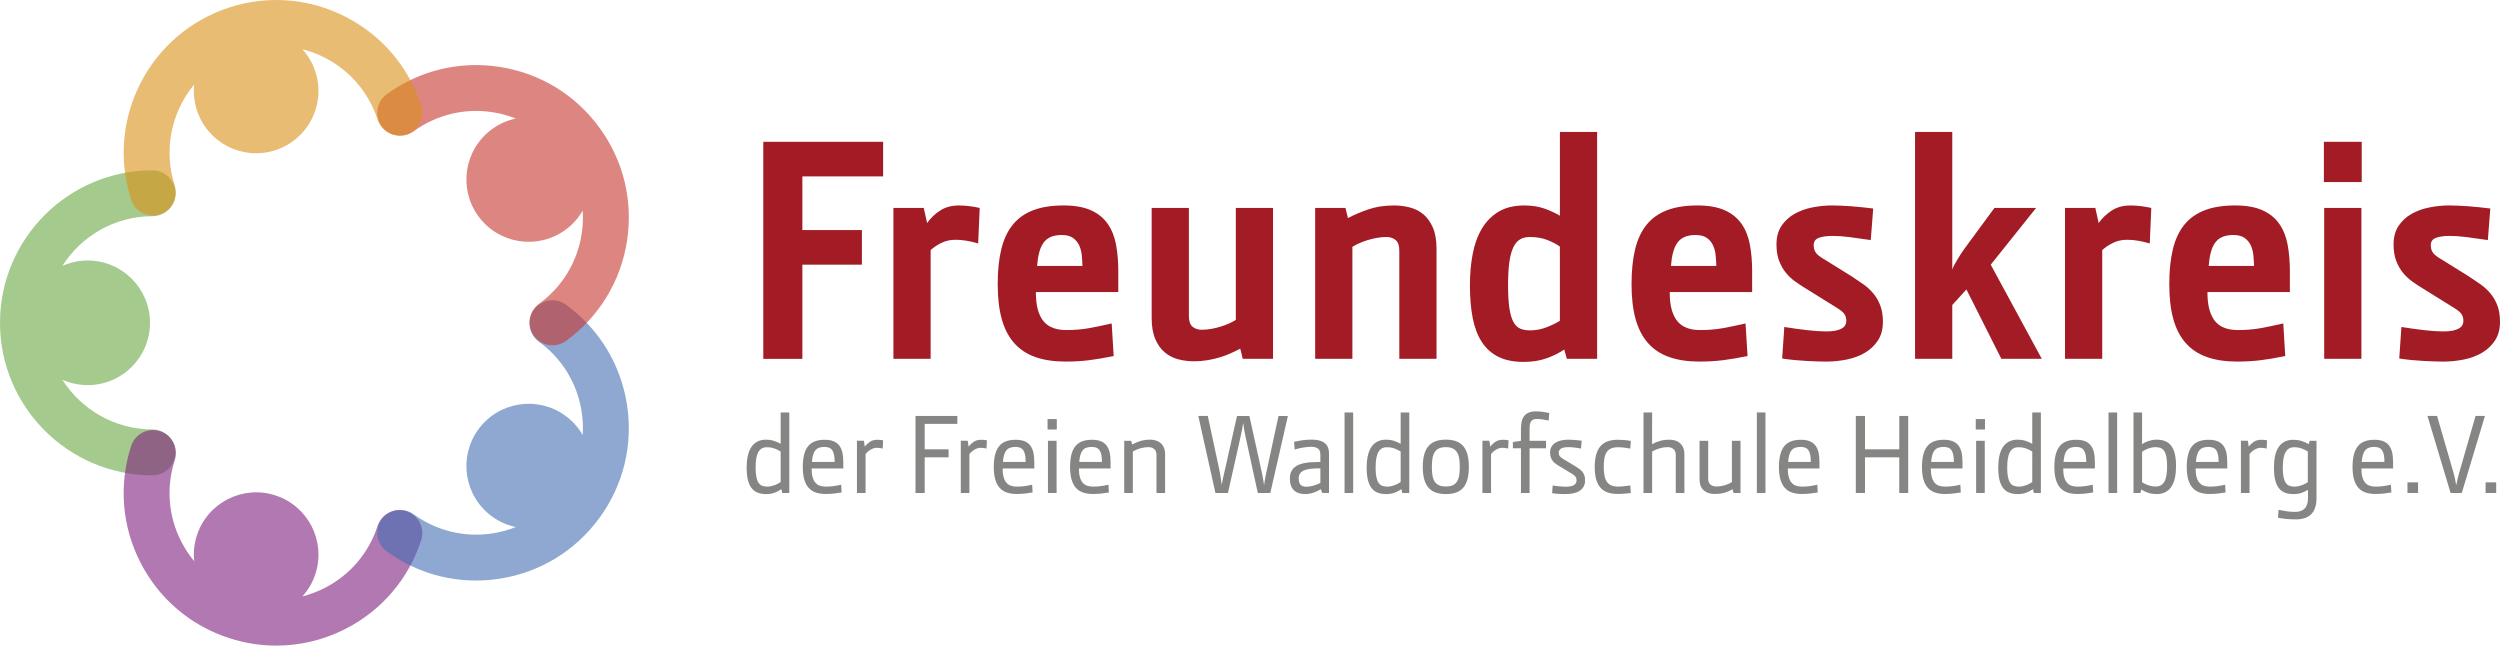 <?xml version="1.0" encoding="utf-8"?>
<!-- Generator: Adobe Illustrator 16.0.4, SVG Export Plug-In . SVG Version: 6.00 Build 0)  -->
<!DOCTYPE svg PUBLIC "-//W3C//DTD SVG 1.1//EN" "http://www.w3.org/Graphics/SVG/1.1/DTD/svg11.dtd">
<svg version="1.1" id="Ebene_1" xmlns="http://www.w3.org/2000/svg" xmlns:xlink="http://www.w3.org/1999/xlink" x="0px" y="0px"
	 width="250.002px" height="64.562px" viewBox="0 0 250.002 64.562" enable-background="new 0 0 250.002 64.562"
	 xml:space="preserve">
<g>
	<g>
		<path fill="#A21B25" d="M80.237,17.641v5.368h5.953v3.461h-5.953v9.414H76.33V14.18h11.983v3.461H80.237z"/>
		<path fill="#A21B25" d="M95.896,20.547c0.379,0,0.751,0.026,1.115,0.077c0.364,0.051,0.685,0.107,0.961,0.169l-0.154,3.553
			c-0.82-0.246-1.574-0.369-2.261-0.369c-0.523,0-0.998,0.105-1.423,0.315c-0.426,0.21-0.782,0.449-1.069,0.715v10.875h-3.722
			V20.793h3.03l0.338,1.507c0.359-0.502,0.797-0.92,1.315-1.253C94.544,20.714,95.167,20.547,95.896,20.547z"/>
		<path fill="#A21B25" d="M111.831,29.207h-8.244c0,0.726,0.072,1.331,0.215,1.815c0.144,0.485,0.346,0.874,0.607,1.165
			c0.262,0.291,0.579,0.5,0.954,0.627c0.375,0.128,0.787,0.192,1.238,0.192c0.441,0,0.838-0.015,1.192-0.046
			c0.354-0.031,0.703-0.075,1.046-0.131c0.344-0.057,0.7-0.126,1.069-0.208c0.369-0.082,0.79-0.174,1.261-0.277l0.2,3.258
			c-0.882,0.186-1.697,0.324-2.445,0.417c-0.749,0.093-1.533,0.139-2.354,0.139c-1.169,0-2.182-0.152-3.038-0.454
			c-0.856-0.303-1.564-0.772-2.123-1.408c-0.559-0.635-0.972-1.438-1.238-2.407s-0.4-2.125-0.4-3.468
			c0-1.333,0.118-2.492,0.354-3.476s0.615-1.802,1.138-2.454c0.523-0.651,1.202-1.138,2.038-1.461
			c0.836-0.323,1.854-0.485,3.053-0.485c1.118,0,2.033,0.162,2.746,0.485c0.713,0.323,1.271,0.776,1.676,1.361
			c0.405,0.584,0.682,1.279,0.831,2.084c0.149,0.805,0.223,1.689,0.223,2.653V29.207z M108.247,26.592
			c-0.011-0.349-0.034-0.705-0.069-1.069c-0.036-0.364-0.123-0.695-0.262-0.992c-0.138-0.297-0.343-0.543-0.615-0.738
			c-0.271-0.195-0.648-0.292-1.13-0.292c-0.431,0-0.795,0.064-1.092,0.192c-0.298,0.128-0.539,0.321-0.723,0.577
			s-0.328,0.577-0.431,0.961c-0.103,0.385-0.174,0.838-0.215,1.361H108.247z"/>
		<path fill="#A21B25" d="M115.168,20.793h3.722v10.831c0,0.492,0.121,0.84,0.362,1.044c0.241,0.205,0.551,0.308,0.93,0.308
			c0.308,0,0.621-0.029,0.938-0.085s0.628-0.13,0.931-0.223c0.302-0.092,0.584-0.197,0.846-0.315
			c0.262-0.118,0.49-0.238,0.685-0.361V20.793h3.722v15.089h-3.03l-0.246-1.015c-0.318,0.164-0.649,0.323-0.992,0.477
			c-0.344,0.154-0.705,0.288-1.084,0.4c-0.379,0.112-0.782,0.205-1.208,0.276s-0.874,0.108-1.346,0.108
			c-0.543,0-1.069-0.067-1.577-0.2c-0.507-0.134-0.957-0.364-1.346-0.692c-0.39-0.328-0.705-0.771-0.946-1.331
			c-0.241-0.559-0.362-1.264-0.362-2.115V20.793z"/>
		<path fill="#A21B25" d="M143.655,35.883h-3.723v-10.83c0-0.492-0.121-0.84-0.361-1.044c-0.242-0.205-0.552-0.308-0.931-0.308
			c-0.308,0-0.621,0.028-0.938,0.084c-0.318,0.056-0.628,0.131-0.931,0.223c-0.303,0.092-0.584,0.197-0.846,0.314
			c-0.261,0.118-0.489,0.238-0.685,0.361v11.199h-3.722V20.793h3.03l0.246,1.015c0.625-0.328,1.312-0.62,2.061-0.876
			s1.605-0.385,2.569-0.385c0.533,0,1.056,0.067,1.569,0.2c0.512,0.133,0.963,0.364,1.354,0.692
			c0.389,0.329,0.704,0.772,0.946,1.331c0.241,0.559,0.361,1.264,0.361,2.115V35.883z"/>
		<path fill="#A21B25" d="M152.428,20.547c0.778,0,1.461,0.107,2.05,0.322c0.589,0.214,1.093,0.449,1.513,0.704v-8.378h3.723v22.688
			h-3.027l-0.263-0.932c-0.522,0.357-1.119,0.653-1.789,0.887c-0.67,0.235-1.426,0.353-2.266,0.353
			c-1.003,0-1.846-0.169-2.526-0.507c-0.681-0.339-1.234-0.833-1.659-1.484c-0.425-0.651-0.73-1.454-0.914-2.408
			c-0.185-0.954-0.276-2.045-0.276-3.276c0-1.107,0.092-2.146,0.276-3.115c0.184-0.969,0.489-1.812,0.914-2.53
			s0.982-1.284,1.674-1.7C150.547,20.755,151.404,20.547,152.428,20.547z M150.807,28.516c0,0.936,0.043,1.697,0.13,2.284
			s0.22,1.047,0.399,1.381c0.179,0.334,0.406,0.561,0.682,0.679c0.276,0.118,0.604,0.178,0.982,0.178
			c0.572,0,1.117-0.101,1.633-0.301s0.969-0.419,1.357-0.656v-7.423c-0.327-0.236-0.744-0.455-1.25-0.656
			c-0.507-0.2-1.097-0.301-1.771-0.301c-0.389,0-0.718,0.085-0.99,0.255c-0.271,0.169-0.493,0.445-0.667,0.826
			c-0.174,0.38-0.302,0.877-0.384,1.489C150.848,26.882,150.807,27.631,150.807,28.516z"/>
		<path fill="#A21B25" d="M175.218,29.207h-8.245c0,0.726,0.072,1.331,0.215,1.815c0.144,0.485,0.346,0.874,0.607,1.165
			c0.262,0.291,0.58,0.5,0.954,0.627c0.375,0.128,0.787,0.192,1.238,0.192c0.441,0,0.838-0.015,1.192-0.046
			c0.354-0.031,0.703-0.075,1.046-0.131c0.344-0.057,0.7-0.126,1.069-0.208c0.369-0.082,0.79-0.174,1.261-0.277l0.2,3.258
			c-0.882,0.186-1.697,0.324-2.446,0.417c-0.749,0.093-1.533,0.139-2.354,0.139c-1.169,0-2.181-0.152-3.038-0.454
			c-0.856-0.303-1.564-0.772-2.123-1.408c-0.559-0.635-0.972-1.438-1.238-2.407c-0.267-0.969-0.4-2.125-0.4-3.468
			c0-1.333,0.118-2.492,0.354-3.476c0.236-0.984,0.615-1.802,1.138-2.454c0.523-0.651,1.202-1.138,2.038-1.461
			c0.836-0.323,1.854-0.485,3.053-0.485c1.118,0,2.033,0.162,2.746,0.485c0.712,0.323,1.271,0.776,1.677,1.361
			c0.405,0.584,0.682,1.279,0.831,2.084c0.148,0.805,0.223,1.689,0.223,2.653V29.207z M171.634,26.592
			c-0.01-0.349-0.034-0.705-0.069-1.069s-0.123-0.695-0.262-0.992c-0.138-0.297-0.343-0.543-0.615-0.738
			c-0.271-0.195-0.648-0.292-1.13-0.292c-0.431,0-0.794,0.064-1.092,0.192c-0.297,0.128-0.538,0.321-0.723,0.577
			s-0.328,0.577-0.431,0.961c-0.103,0.385-0.174,0.838-0.215,1.361H171.634z"/>
		<path fill="#A21B25" d="M188.292,32.191c0,0.738-0.169,1.361-0.508,1.869c-0.338,0.508-0.776,0.917-1.315,1.23
			c-0.538,0.312-1.146,0.536-1.823,0.669s-1.354,0.2-2.03,0.2c-0.225,0-0.507-0.005-0.846-0.016s-0.702-0.026-1.092-0.046
			c-0.39-0.021-0.798-0.051-1.223-0.092c-0.425-0.042-0.838-0.092-1.238-0.154l0.215-3.153c0.821,0.133,1.597,0.241,2.331,0.323
			c0.733,0.082,1.351,0.123,1.853,0.123c0.39,0,0.713-0.028,0.969-0.084c0.256-0.057,0.461-0.131,0.615-0.223
			s0.264-0.203,0.331-0.331c0.067-0.128,0.1-0.264,0.1-0.408c0-0.256-0.056-0.477-0.169-0.662c-0.112-0.185-0.358-0.395-0.738-0.631
			l-3.337-2.076c-0.287-0.174-0.59-0.377-0.908-0.608c-0.317-0.23-0.613-0.51-0.884-0.838s-0.498-0.723-0.677-1.185
			c-0.18-0.461-0.269-1.01-0.269-1.646c0-0.749,0.17-1.374,0.509-1.877c0.34-0.502,0.777-0.902,1.313-1.2
			c0.536-0.297,1.132-0.51,1.79-0.638c0.658-0.128,1.304-0.192,1.94-0.192c0.287,0,0.6,0.008,0.938,0.023
			c0.338,0.015,0.687,0.036,1.046,0.062c0.359,0.025,0.72,0.059,1.084,0.1c0.364,0.042,0.715,0.083,1.054,0.123l-0.246,3.153
			c-0.82-0.123-1.538-0.223-2.153-0.3c-0.615-0.077-1.179-0.115-1.692-0.115c-0.554,0-1.002,0.064-1.346,0.192
			c-0.344,0.128-0.515,0.372-0.515,0.731c0,0.246,0.048,0.461,0.146,0.646s0.299,0.379,0.606,0.584l3.023,1.876
			c0.409,0.267,0.803,0.533,1.182,0.8c0.379,0.267,0.714,0.574,1.005,0.923s0.524,0.751,0.698,1.207
			C188.205,31.009,188.292,31.556,188.292,32.191z"/>
		<path fill="#A21B25" d="M200.136,35.883l-3.492-6.937l-1.415,1.553v5.384h-3.722V13.195h3.722v13.766
			c0.041-0.133,0.108-0.287,0.2-0.461s0.197-0.359,0.315-0.554c0.118-0.195,0.238-0.387,0.361-0.577s0.241-0.361,0.354-0.515
			l2.985-4.061h4.168l-4.537,5.676l5.106,9.414H200.136z"/>
		<path fill="#A21B25" d="M213.056,20.547c0.379,0,0.751,0.026,1.115,0.077s0.685,0.107,0.961,0.169l-0.154,3.553
			c-0.821-0.246-1.574-0.369-2.261-0.369c-0.523,0-0.998,0.105-1.423,0.315c-0.426,0.21-0.782,0.449-1.069,0.715v10.875h-3.722
			V20.793h3.03l0.338,1.507c0.358-0.502,0.797-0.92,1.315-1.253C211.705,20.714,212.328,20.547,213.056,20.547z"/>
		<path fill="#A21B25" d="M228.991,29.207h-8.245c0,0.726,0.072,1.331,0.215,1.815c0.144,0.485,0.346,0.874,0.607,1.165
			c0.262,0.291,0.58,0.5,0.954,0.627c0.375,0.128,0.787,0.192,1.238,0.192c0.441,0,0.839-0.015,1.192-0.046
			c0.354-0.031,0.702-0.075,1.046-0.131c0.343-0.057,0.7-0.126,1.069-0.208c0.369-0.082,0.789-0.174,1.261-0.277l0.2,3.258
			c-0.882,0.186-1.697,0.324-2.445,0.417c-0.749,0.093-1.534,0.139-2.354,0.139c-1.169,0-2.181-0.152-3.038-0.454
			c-0.856-0.303-1.564-0.772-2.123-1.408c-0.559-0.635-0.972-1.438-1.238-2.407c-0.267-0.969-0.4-2.125-0.4-3.468
			c0-1.333,0.118-2.492,0.354-3.476c0.236-0.984,0.615-1.802,1.138-2.454c0.523-0.651,1.203-1.138,2.038-1.461
			c0.836-0.323,1.854-0.485,3.053-0.485c1.118,0,2.033,0.162,2.746,0.485c0.712,0.323,1.271,0.776,1.676,1.361
			c0.405,0.584,0.682,1.279,0.831,2.084c0.148,0.805,0.223,1.689,0.223,2.653V29.207z M225.408,26.592
			c-0.011-0.349-0.034-0.705-0.069-1.069c-0.036-0.364-0.123-0.695-0.262-0.992c-0.138-0.297-0.344-0.543-0.615-0.738
			c-0.272-0.195-0.649-0.292-1.131-0.292c-0.431,0-0.794,0.064-1.092,0.192c-0.297,0.128-0.538,0.321-0.723,0.577
			s-0.328,0.577-0.431,0.961c-0.103,0.385-0.174,0.838-0.215,1.361H225.408z"/>
		<path fill="#A21B25" d="M232.39,18.209v-4.03h3.784v4.03H232.39z M232.421,35.883V20.793h3.722v15.089H232.421z"/>
		<path fill="#A21B25" d="M250.002,32.191c0,0.738-0.169,1.361-0.508,1.869c-0.338,0.508-0.776,0.917-1.315,1.23
			c-0.538,0.312-1.146,0.536-1.823,0.669s-1.354,0.2-2.03,0.2c-0.226,0-0.507-0.005-0.846-0.016s-0.703-0.026-1.092-0.046
			c-0.39-0.021-0.797-0.051-1.223-0.092c-0.426-0.042-0.839-0.092-1.238-0.154l0.215-3.153c0.821,0.133,1.597,0.241,2.331,0.323
			c0.733,0.082,1.351,0.123,1.853,0.123c0.39,0,0.712-0.028,0.969-0.084c0.256-0.057,0.461-0.131,0.615-0.223
			s0.264-0.203,0.331-0.331c0.066-0.128,0.1-0.264,0.1-0.408c0-0.256-0.057-0.477-0.169-0.662s-0.359-0.395-0.738-0.631
			l-3.337-2.076c-0.288-0.174-0.59-0.377-0.908-0.608c-0.318-0.23-0.613-0.51-0.885-0.838c-0.271-0.328-0.497-0.723-0.677-1.185
			c-0.179-0.461-0.269-1.01-0.269-1.646c0-0.749,0.17-1.374,0.51-1.877c0.34-0.502,0.777-0.902,1.313-1.2
			c0.535-0.297,1.132-0.51,1.79-0.638c0.658-0.128,1.305-0.192,1.941-0.192c0.287,0,0.6,0.008,0.938,0.023
			c0.338,0.015,0.687,0.036,1.046,0.062c0.359,0.025,0.72,0.059,1.084,0.1c0.364,0.042,0.715,0.083,1.054,0.123l-0.246,3.153
			c-0.821-0.123-1.538-0.223-2.153-0.3c-0.615-0.077-1.18-0.115-1.692-0.115c-0.554,0-1.002,0.064-1.346,0.192
			c-0.344,0.128-0.515,0.372-0.515,0.731c0,0.246,0.048,0.461,0.146,0.646s0.299,0.379,0.606,0.584l3.023,1.876
			c0.409,0.267,0.803,0.533,1.182,0.8c0.378,0.267,0.713,0.574,1.005,0.923c0.292,0.349,0.524,0.751,0.699,1.207
			C249.915,31.009,250.002,31.556,250.002,32.191z"/>
		<path fill="#858584" d="M74.666,46.75c0-0.418,0.036-0.799,0.109-1.141c0.073-0.342,0.188-0.635,0.344-0.879
			c0.157-0.244,0.359-0.432,0.606-0.565c0.248-0.132,0.544-0.199,0.89-0.199c0.273,0,0.529,0.038,0.77,0.115
			c0.24,0.076,0.468,0.176,0.683,0.3v-3.133h0.863v8.052h-0.705l-0.082-0.382c-0.186,0.127-0.405,0.241-0.658,0.341
			c-0.253,0.101-0.54,0.15-0.86,0.15c-0.334,0-0.626-0.05-0.874-0.15c-0.247-0.1-0.451-0.257-0.611-0.472
			c-0.16-0.214-0.279-0.489-0.357-0.824C74.705,47.627,74.666,47.223,74.666,46.75z M75.561,46.75c0,0.382,0.025,0.697,0.074,0.944
			c0.049,0.248,0.123,0.443,0.221,0.587c0.098,0.144,0.22,0.243,0.366,0.298s0.313,0.082,0.502,0.082
			c0.134,0,0.265-0.013,0.39-0.041c0.125-0.027,0.246-0.062,0.36-0.106c0.115-0.043,0.222-0.093,0.322-0.147s0.19-0.109,0.27-0.164
			V45.15c-0.204-0.127-0.417-0.23-0.642-0.309c-0.224-0.078-0.472-0.117-0.745-0.117c-0.378,0-0.66,0.16-0.843,0.48
			C75.653,45.525,75.561,46.041,75.561,46.75z"/>
		<path fill="#858584" d="M84.329,46.849h-3.166c0,0.36,0.035,0.658,0.106,0.893c0.071,0.235,0.17,0.42,0.298,0.557
			c0.127,0.136,0.277,0.231,0.45,0.284s0.361,0.079,0.565,0.079c0.291,0,0.557-0.017,0.797-0.052
			c0.24-0.034,0.486-0.081,0.737-0.139l0.044,0.775c-0.248,0.043-0.503,0.08-0.767,0.109c-0.264,0.029-0.538,0.044-0.822,0.044
			c-0.371,0-0.7-0.049-0.985-0.145s-0.525-0.252-0.718-0.467c-0.193-0.214-0.34-0.493-0.439-0.835c-0.1-0.342-0.15-0.757-0.15-1.245
			c0-0.484,0.044-0.899,0.134-1.245c0.089-0.345,0.224-0.628,0.404-0.849c0.18-0.22,0.408-0.381,0.685-0.483
			c0.276-0.102,0.6-0.153,0.972-0.153c0.331,0,0.614,0.045,0.849,0.134c0.234,0.089,0.426,0.224,0.576,0.404
			s0.258,0.408,0.328,0.685c0.069,0.277,0.104,0.601,0.104,0.972V46.849z M83.466,46.193c0-0.276-0.019-0.51-0.058-0.702
			c-0.038-0.19-0.098-0.346-0.18-0.463c-0.082-0.119-0.187-0.204-0.314-0.256c-0.127-0.053-0.282-0.08-0.464-0.08
			c-0.204,0-0.38,0.026-0.529,0.077c-0.149,0.051-0.274,0.135-0.374,0.251c-0.1,0.117-0.179,0.271-0.235,0.462
			c-0.057,0.191-0.096,0.428-0.117,0.712H83.466z"/>
		<path fill="#858584" d="M87.749,43.977c0.102,0,0.199,0.004,0.294,0.014c0.094,0.008,0.183,0.022,0.267,0.041
			c-0.007,0.141-0.014,0.279-0.019,0.415c-0.006,0.136-0.014,0.272-0.025,0.41c-0.094-0.029-0.194-0.049-0.299-0.06
			c-0.105-0.011-0.211-0.016-0.316-0.016s-0.211,0.019-0.318,0.057c-0.107,0.039-0.209,0.087-0.307,0.148
			c-0.098,0.06-0.187,0.126-0.267,0.199c-0.08,0.073-0.146,0.146-0.201,0.219v3.897h-0.863v-5.224h0.693l0.094,0.59
			c0.174-0.224,0.359-0.395,0.555-0.513C87.231,44.036,87.469,43.977,87.749,43.977z"/>
		<path fill="#858584" d="M92.469,42.388v2.544h2.391v0.802h-2.391v3.565h-0.917v-7.703h4.182v0.792H92.469z"/>
		<path fill="#858584" d="M98.132,43.977c0.102,0,0.2,0.004,0.294,0.014c0.094,0.008,0.183,0.022,0.267,0.041
			c-0.007,0.141-0.014,0.279-0.019,0.415c-0.005,0.136-0.014,0.272-0.024,0.41c-0.094-0.029-0.194-0.049-0.299-0.06
			c-0.105-0.011-0.21-0.016-0.315-0.016c-0.105,0-0.211,0.019-0.319,0.057c-0.107,0.039-0.209,0.087-0.307,0.148
			c-0.098,0.06-0.187,0.126-0.267,0.199c-0.08,0.073-0.147,0.146-0.202,0.219v3.897h-0.862v-5.224h0.692l0.094,0.59
			c0.174-0.224,0.359-0.395,0.555-0.513C97.615,44.036,97.853,43.977,98.132,43.977z"/>
		<path fill="#858584" d="M103.431,46.849h-3.167c0,0.36,0.036,0.658,0.106,0.893s0.17,0.42,0.298,0.557
			c0.127,0.136,0.277,0.231,0.45,0.284s0.361,0.079,0.565,0.079c0.291,0,0.557-0.017,0.797-0.052
			c0.24-0.034,0.486-0.081,0.737-0.139l0.043,0.775c-0.248,0.043-0.503,0.08-0.767,0.109c-0.264,0.029-0.538,0.044-0.821,0.044
			c-0.372,0-0.7-0.049-0.985-0.145c-0.286-0.096-0.525-0.252-0.718-0.467c-0.193-0.214-0.339-0.493-0.439-0.835
			c-0.101-0.342-0.15-0.757-0.15-1.245c0-0.484,0.044-0.899,0.134-1.245c0.089-0.345,0.224-0.628,0.404-0.849
			s0.409-0.381,0.685-0.483c0.277-0.102,0.601-0.153,0.972-0.153c0.332,0,0.614,0.045,0.849,0.134s0.427,0.224,0.576,0.404
			c0.149,0.18,0.258,0.408,0.327,0.685c0.069,0.277,0.104,0.601,0.104,0.972V46.849z M102.568,46.193
			c0-0.276-0.019-0.51-0.057-0.702c-0.038-0.19-0.098-0.346-0.18-0.463c-0.082-0.119-0.187-0.204-0.314-0.256
			c-0.127-0.053-0.282-0.08-0.464-0.08c-0.204,0-0.38,0.026-0.53,0.077c-0.149,0.051-0.274,0.135-0.374,0.251
			c-0.101,0.117-0.179,0.271-0.235,0.462c-0.057,0.191-0.096,0.428-0.118,0.712H102.568z"/>
		<path fill="#858584" d="M104.758,42.95v-1.043h0.922v1.043H104.758z M104.796,49.299v-5.219h0.863v5.219H104.796z"/>
		<path fill="#858584" d="M111.058,46.849h-3.166c0,0.36,0.035,0.658,0.106,0.893c0.071,0.235,0.17,0.42,0.297,0.557
			c0.127,0.136,0.277,0.231,0.451,0.284c0.173,0.053,0.361,0.079,0.565,0.079c0.291,0,0.557-0.017,0.797-0.052
			c0.24-0.034,0.486-0.081,0.737-0.139l0.044,0.775c-0.248,0.043-0.503,0.08-0.767,0.109c-0.264,0.029-0.538,0.044-0.822,0.044
			c-0.371,0-0.7-0.049-0.985-0.145s-0.525-0.252-0.718-0.467c-0.193-0.214-0.339-0.493-0.439-0.835s-0.15-0.757-0.15-1.245
			c0-0.484,0.044-0.899,0.133-1.245c0.089-0.345,0.224-0.628,0.404-0.849s0.408-0.381,0.685-0.483
			c0.276-0.102,0.601-0.153,0.972-0.153c0.331,0,0.614,0.045,0.849,0.134c0.234,0.089,0.426,0.224,0.576,0.404
			s0.258,0.408,0.328,0.685c0.069,0.277,0.104,0.601,0.104,0.972V46.849z M110.195,46.193c0-0.276-0.019-0.51-0.057-0.702
			c-0.039-0.19-0.099-0.346-0.181-0.463c-0.082-0.119-0.187-0.204-0.313-0.256c-0.127-0.053-0.282-0.08-0.464-0.08
			c-0.204,0-0.38,0.026-0.529,0.077c-0.149,0.051-0.274,0.135-0.374,0.251c-0.1,0.117-0.178,0.271-0.235,0.462
			c-0.057,0.191-0.096,0.428-0.117,0.712H110.195z"/>
		<path fill="#858584" d="M116.512,49.299h-0.863V45.5c0-0.266-0.075-0.463-0.226-0.593c-0.15-0.129-0.346-0.193-0.585-0.193
			c-0.25,0-0.509,0.036-0.776,0.109c-0.267,0.073-0.526,0.182-0.776,0.328v4.149h-0.862v-5.219h0.692l0.104,0.366
			c0.291-0.157,0.578-0.275,0.861-0.358c0.284-0.082,0.589-0.123,0.916-0.123c0.207,0,0.403,0.027,0.588,0.082
			c0.186,0.055,0.346,0.141,0.482,0.259c0.136,0.119,0.244,0.271,0.324,0.456c0.08,0.186,0.12,0.412,0.12,0.677V49.299z"/>
		<path fill="#858584" d="M127.032,49.299h-1.25l-1.206-5.524c-0.059-0.27-0.11-0.535-0.156-0.797
			c-0.045-0.262-0.079-0.491-0.101-0.688c-0.029,0.197-0.068,0.43-0.117,0.699c-0.049,0.269-0.105,0.535-0.167,0.797l-1.239,5.514
			h-1.25l-1.714-7.703h0.95l1.119,5.23c0.033,0.142,0.063,0.29,0.09,0.442c0.027,0.153,0.052,0.303,0.073,0.451
			c0.022,0.147,0.042,0.289,0.06,0.426c0.019,0.136,0.033,0.257,0.044,0.363c0.018-0.109,0.041-0.232,0.068-0.368
			c0.027-0.137,0.057-0.279,0.09-0.426s0.066-0.296,0.101-0.447c0.035-0.151,0.068-0.298,0.101-0.44l1.174-5.23h1.239l1.152,5.23
			c0.033,0.142,0.064,0.29,0.096,0.442c0.031,0.153,0.06,0.304,0.087,0.454c0.027,0.149,0.053,0.292,0.077,0.428
			c0.023,0.137,0.042,0.26,0.057,0.369c0.011-0.112,0.028-0.239,0.052-0.379c0.023-0.141,0.05-0.285,0.079-0.434
			c0.029-0.149,0.059-0.298,0.09-0.445c0.031-0.148,0.061-0.285,0.09-0.412l1.13-5.252h0.939L127.032,49.299z"/>
		<path fill="#858584" d="M132.217,49.299l-0.125-0.382c-0.098,0.059-0.206,0.116-0.322,0.174c-0.117,0.058-0.241,0.111-0.372,0.159
			c-0.131,0.047-0.27,0.085-0.417,0.114c-0.148,0.03-0.301,0.044-0.461,0.044c-0.237,0-0.45-0.031-0.639-0.093
			c-0.189-0.062-0.35-0.156-0.483-0.284c-0.133-0.127-0.234-0.289-0.306-0.483c-0.071-0.195-0.106-0.425-0.106-0.691
			c0-0.258,0.04-0.478,0.12-0.658c0.081-0.18,0.189-0.331,0.327-0.453c0.139-0.122,0.301-0.218,0.486-0.29
			c0.186-0.07,0.385-0.125,0.598-0.164c0.213-0.038,0.435-0.062,0.663-0.071c0.229-0.009,0.455-0.015,0.677-0.019h0.18v-0.737
			c0-0.288-0.08-0.491-0.24-0.609s-0.393-0.177-0.699-0.177c-0.12,0-0.253,0.008-0.398,0.024s-0.292,0.037-0.439,0.062
			c-0.147,0.026-0.29,0.055-0.429,0.087c-0.138,0.033-0.26,0.067-0.366,0.104l-0.055-0.781c0.229-0.051,0.494-0.099,0.794-0.145
			c0.3-0.045,0.625-0.068,0.974-0.068c0.266,0,0.504,0.025,0.716,0.076c0.21,0.051,0.391,0.131,0.54,0.241
			c0.149,0.109,0.264,0.25,0.344,0.423c0.08,0.173,0.121,0.381,0.121,0.625v3.969H132.217z M132.038,46.837h-0.153
			c-0.36,0-0.668,0.018-0.923,0.054c-0.255,0.037-0.463,0.096-0.625,0.178c-0.162,0.082-0.28,0.188-0.354,0.319
			c-0.075,0.131-0.112,0.291-0.112,0.48c0,0.248,0.058,0.443,0.172,0.587c0.114,0.144,0.303,0.216,0.565,0.216
			c0.269,0,0.526-0.038,0.77-0.112c0.244-0.075,0.464-0.163,0.661-0.265V46.837z"/>
		<path fill="#858584" d="M134.456,49.299v-8.052h0.863v8.052H134.456z"/>
		<path fill="#858584" d="M136.667,46.75c0-0.418,0.036-0.799,0.109-1.141c0.073-0.342,0.187-0.635,0.344-0.879
			c0.156-0.244,0.358-0.432,0.605-0.565c0.248-0.132,0.544-0.199,0.89-0.199c0.273,0,0.529,0.038,0.77,0.115
			c0.24,0.076,0.467,0.176,0.682,0.3v-3.133h0.862v8.052h-0.704l-0.082-0.382c-0.185,0.127-0.405,0.241-0.658,0.341
			c-0.253,0.101-0.54,0.15-0.86,0.15c-0.335,0-0.626-0.05-0.874-0.15c-0.248-0.1-0.451-0.257-0.611-0.472
			c-0.16-0.214-0.279-0.489-0.358-0.824C136.706,47.627,136.667,47.223,136.667,46.75z M137.562,46.75
			c0,0.382,0.024,0.697,0.074,0.944c0.048,0.248,0.123,0.443,0.221,0.587c0.098,0.144,0.22,0.243,0.366,0.298
			s0.313,0.082,0.502,0.082c0.135,0,0.265-0.013,0.391-0.041c0.125-0.027,0.246-0.062,0.36-0.106
			c0.114-0.043,0.222-0.093,0.322-0.147c0.1-0.055,0.19-0.109,0.27-0.164V45.15c-0.204-0.127-0.417-0.23-0.642-0.309
			c-0.224-0.078-0.472-0.117-0.745-0.117c-0.379,0-0.66,0.16-0.843,0.48C137.654,45.525,137.562,46.041,137.562,46.75z"/>
		<path fill="#858584" d="M146.887,46.695c0,0.492-0.048,0.909-0.145,1.253c-0.096,0.344-0.241,0.624-0.434,0.841
			c-0.193,0.217-0.433,0.374-0.721,0.472c-0.287,0.099-0.622,0.147-1.004,0.147c-0.378,0-0.711-0.05-0.999-0.15
			c-0.287-0.1-0.528-0.258-0.721-0.475c-0.192-0.217-0.339-0.497-0.437-0.841c-0.099-0.344-0.147-0.76-0.147-1.248
			c0-0.491,0.049-0.91,0.147-1.255c0.098-0.346,0.244-0.628,0.437-0.846s0.434-0.378,0.721-0.478c0.288-0.101,0.621-0.15,0.999-0.15
			c0.382,0,0.717,0.05,1.004,0.15c0.288,0.1,0.528,0.259,0.721,0.478c0.193,0.218,0.337,0.5,0.434,0.846
			C146.839,45.786,146.887,46.204,146.887,46.695z M145.981,46.695c0-0.327-0.021-0.615-0.063-0.862s-0.116-0.454-0.224-0.62
			c-0.108-0.166-0.251-0.291-0.431-0.374c-0.18-0.083-0.407-0.125-0.68-0.125c-0.276,0-0.505,0.042-0.685,0.125
			s-0.323,0.208-0.428,0.374c-0.106,0.166-0.179,0.372-0.221,0.62s-0.063,0.535-0.063,0.862c0,0.328,0.021,0.613,0.063,0.857
			c0.042,0.244,0.115,0.446,0.221,0.608c0.105,0.162,0.248,0.284,0.428,0.366c0.18,0.082,0.409,0.123,0.685,0.123
			c0.277,0,0.505-0.041,0.685-0.123c0.18-0.082,0.323-0.204,0.429-0.366s0.179-0.365,0.221-0.608
			C145.96,47.309,145.981,47.023,145.981,46.695z"/>
		<path fill="#858584" d="M150.296,43.977c0.102,0,0.199,0.004,0.294,0.014c0.094,0.008,0.183,0.022,0.267,0.041
			c-0.008,0.141-0.014,0.279-0.019,0.415c-0.005,0.136-0.014,0.272-0.024,0.41c-0.095-0.029-0.194-0.049-0.299-0.06
			c-0.105-0.011-0.211-0.016-0.316-0.016c-0.105,0-0.211,0.019-0.318,0.057c-0.107,0.039-0.209,0.087-0.308,0.148
			c-0.098,0.06-0.187,0.126-0.267,0.199c-0.08,0.073-0.147,0.146-0.201,0.219v3.897h-0.863v-5.224h0.693l0.093,0.59
			c0.174-0.224,0.359-0.395,0.556-0.513C149.779,44.036,150.017,43.977,150.296,43.977z"/>
		<path fill="#858584" d="M153.586,41.138c0.259,0,0.493,0.017,0.705,0.05c0.211,0.032,0.424,0.069,0.639,0.109l-0.065,0.759
			c-0.197-0.044-0.399-0.081-0.606-0.112c-0.208-0.031-0.409-0.046-0.606-0.046c-0.152,0-0.275,0.026-0.366,0.079
			c-0.091,0.053-0.161,0.123-0.21,0.21c-0.049,0.087-0.081,0.187-0.096,0.297c-0.015,0.111-0.022,0.225-0.022,0.342v1.255h1.644
			v0.748h-1.644v4.471h-0.863v-4.471h-0.808V44.2l0.808-0.12v-1.19c0-0.276,0.025-0.523,0.074-0.739
			c0.05-0.217,0.133-0.399,0.25-0.549s0.271-0.264,0.46-0.344C153.071,41.178,153.306,41.138,153.586,41.138z"/>
		<path fill="#858584" d="M158.51,48.038c0,0.248-0.051,0.459-0.153,0.634c-0.102,0.174-0.241,0.316-0.417,0.426
			c-0.177,0.109-0.385,0.188-0.625,0.237c-0.24,0.049-0.499,0.074-0.775,0.074c-0.077,0-0.167-0.002-0.273-0.006
			c-0.106-0.003-0.218-0.007-0.336-0.013s-0.239-0.014-0.363-0.025c-0.124-0.011-0.242-0.025-0.355-0.043l0.055-0.77
			c0.226,0.032,0.453,0.061,0.682,0.084c0.229,0.024,0.426,0.036,0.59,0.036c0.404,0,0.691-0.056,0.863-0.167
			c0.17-0.111,0.256-0.267,0.256-0.467c0-0.073-0.008-0.139-0.025-0.199c-0.016-0.06-0.043-0.116-0.082-0.169
			s-0.09-0.105-0.156-0.159c-0.065-0.052-0.149-0.108-0.251-0.166l-1.185-0.715c-0.116-0.069-0.231-0.142-0.346-0.218
			c-0.115-0.077-0.217-0.167-0.306-0.273c-0.089-0.105-0.161-0.23-0.216-0.374s-0.082-0.314-0.082-0.511
			c0-0.229,0.048-0.424,0.145-0.586c0.096-0.162,0.228-0.295,0.393-0.399s0.358-0.18,0.579-0.229
			c0.22-0.049,0.456-0.074,0.707-0.074c0.208,0,0.428,0.01,0.661,0.03c0.232,0.02,0.458,0.045,0.677,0.074l-0.065,0.781
			c-0.226-0.04-0.445-0.073-0.658-0.098c-0.213-0.026-0.415-0.038-0.604-0.038c-0.331,0-0.576,0.046-0.734,0.139
			c-0.158,0.092-0.237,0.227-0.237,0.401c0,0.149,0.034,0.27,0.104,0.36c0.069,0.091,0.178,0.182,0.328,0.273l1.174,0.704
			c0.153,0.095,0.293,0.186,0.42,0.273c0.127,0.087,0.236,0.186,0.327,0.295c0.091,0.109,0.161,0.234,0.21,0.374
			C158.486,47.673,158.51,47.842,158.51,48.038z"/>
		<path fill="#858584" d="M163.085,49.299c-0.098,0.015-0.205,0.027-0.319,0.038c-0.115,0.011-0.23,0.021-0.347,0.03
			c-0.116,0.009-0.229,0.016-0.338,0.022c-0.109,0.006-0.208,0.008-0.295,0.008c-0.379,0-0.711-0.049-0.999-0.145
			s-0.529-0.251-0.723-0.464c-0.195-0.213-0.342-0.49-0.442-0.832c-0.1-0.343-0.15-0.759-0.15-1.25c0-0.492,0.05-0.91,0.15-1.256
			s0.247-0.628,0.442-0.846c0.194-0.218,0.436-0.377,0.723-0.478c0.288-0.1,0.62-0.15,0.999-0.15c0.193,0,0.407,0.01,0.642,0.03
			s0.454,0.048,0.658,0.084l-0.055,0.77c-0.204-0.04-0.411-0.072-0.622-0.098c-0.211-0.025-0.415-0.038-0.612-0.038
			c-0.276,0-0.505,0.041-0.688,0.123c-0.182,0.082-0.328,0.204-0.437,0.366c-0.109,0.162-0.186,0.366-0.229,0.611
			c-0.044,0.246-0.066,0.532-0.066,0.86s0.023,0.614,0.068,0.86c0.046,0.246,0.123,0.451,0.232,0.617
			c0.109,0.166,0.255,0.291,0.437,0.374c0.182,0.083,0.409,0.125,0.682,0.125c0.204,0,0.407-0.012,0.609-0.035
			c0.202-0.024,0.41-0.052,0.625-0.084c0.007,0.124,0.016,0.249,0.025,0.376S163.074,49.172,163.085,49.299z"/>
		<path fill="#858584" d="M168.44,49.299h-0.862V45.5c0-0.266-0.075-0.463-0.226-0.593c-0.151-0.129-0.346-0.193-0.585-0.193
			c-0.251,0-0.51,0.036-0.776,0.109c-0.267,0.073-0.526,0.182-0.776,0.328v4.149h-0.863v-8.052h0.863l-0.006,3.167
			c0.288-0.153,0.569-0.266,0.844-0.338c0.274-0.073,0.565-0.109,0.871-0.109c0.207,0,0.404,0.027,0.589,0.082
			c0.186,0.055,0.347,0.141,0.483,0.259c0.137,0.119,0.245,0.271,0.325,0.456c0.08,0.186,0.12,0.412,0.12,0.677V49.299z"/>
		<path fill="#858584" d="M169.958,44.081h0.863v3.799c0,0.259,0.075,0.451,0.227,0.579s0.352,0.191,0.603,0.191
			c0.248,0,0.503-0.036,0.768-0.106c0.264-0.071,0.521-0.181,0.772-0.33v-4.133h0.862v5.219h-0.693l-0.104-0.371
			c-0.284,0.16-0.569,0.279-0.854,0.355c-0.286,0.077-0.589,0.115-0.909,0.115c-0.215,0-0.415-0.026-0.601-0.08
			c-0.185-0.052-0.347-0.137-0.485-0.254c-0.139-0.116-0.248-0.267-0.328-0.453c-0.08-0.186-0.121-0.412-0.121-0.677V44.081z"/>
		<path fill="#858584" d="M175.685,49.299v-8.052h0.863v8.052H175.685z"/>
		<path fill="#858584" d="M181.947,46.849h-3.167c0,0.36,0.036,0.658,0.107,0.893c0.071,0.235,0.169,0.42,0.297,0.557
			c0.127,0.136,0.278,0.231,0.451,0.284s0.361,0.079,0.565,0.079c0.292,0,0.557-0.017,0.797-0.052
			c0.24-0.034,0.486-0.081,0.737-0.139l0.043,0.775c-0.248,0.043-0.503,0.08-0.767,0.109c-0.264,0.029-0.538,0.044-0.822,0.044
			c-0.371,0-0.7-0.049-0.986-0.145c-0.285-0.096-0.524-0.252-0.717-0.467c-0.193-0.214-0.34-0.493-0.44-0.835
			s-0.15-0.757-0.15-1.245c0-0.484,0.045-0.899,0.134-1.245c0.089-0.345,0.224-0.628,0.404-0.849
			c0.181-0.22,0.409-0.381,0.685-0.483c0.276-0.102,0.601-0.153,0.972-0.153c0.331,0,0.614,0.045,0.849,0.134
			c0.235,0.089,0.427,0.224,0.576,0.404c0.149,0.18,0.258,0.408,0.328,0.685c0.069,0.277,0.104,0.601,0.104,0.972V46.849z
			 M181.084,46.193c0-0.276-0.019-0.51-0.057-0.702c-0.038-0.19-0.098-0.346-0.18-0.463c-0.082-0.119-0.186-0.204-0.313-0.256
			c-0.128-0.053-0.282-0.08-0.464-0.08c-0.204,0-0.38,0.026-0.53,0.077c-0.149,0.051-0.274,0.135-0.374,0.251
			c-0.1,0.117-0.178,0.271-0.235,0.462c-0.056,0.191-0.095,0.428-0.117,0.712H181.084z"/>
		<path fill="#858584" d="M189.928,49.299v-3.565H186.5v3.565h-0.917v-7.703h0.917v3.336h3.429v-3.336h0.895v7.703H189.928z"/>
		<path fill="#858584" d="M196.25,46.849h-3.166c0,0.36,0.035,0.658,0.106,0.893c0.071,0.235,0.17,0.42,0.297,0.557
			c0.127,0.136,0.278,0.231,0.451,0.284s0.361,0.079,0.565,0.079c0.292,0,0.557-0.017,0.797-0.052
			c0.24-0.034,0.486-0.081,0.737-0.139l0.043,0.775c-0.247,0.043-0.503,0.08-0.767,0.109c-0.264,0.029-0.538,0.044-0.822,0.044
			c-0.371,0-0.7-0.049-0.985-0.145s-0.525-0.252-0.718-0.467c-0.193-0.214-0.34-0.493-0.44-0.835s-0.15-0.757-0.15-1.245
			c0-0.484,0.045-0.899,0.134-1.245c0.089-0.345,0.223-0.628,0.404-0.849c0.18-0.22,0.408-0.381,0.685-0.483
			c0.276-0.102,0.6-0.153,0.972-0.153c0.331,0,0.614,0.045,0.849,0.134c0.235,0.089,0.427,0.224,0.576,0.404
			s0.258,0.408,0.328,0.685c0.069,0.277,0.104,0.601,0.104,0.972V46.849z M195.388,46.193c0-0.276-0.02-0.51-0.058-0.702
			c-0.038-0.19-0.098-0.346-0.18-0.463c-0.082-0.119-0.186-0.204-0.313-0.256c-0.128-0.053-0.282-0.08-0.464-0.08
			c-0.204,0-0.38,0.026-0.53,0.077c-0.149,0.051-0.274,0.135-0.374,0.251c-0.1,0.117-0.178,0.271-0.234,0.462
			c-0.057,0.191-0.096,0.428-0.117,0.712H195.388z"/>
		<path fill="#858584" d="M197.577,42.95v-1.043h0.923v1.043H197.577z M197.615,49.299v-5.219h0.863v5.219H197.615z"/>
		<path fill="#858584" d="M199.827,46.75c0-0.418,0.036-0.799,0.108-1.141c0.073-0.342,0.188-0.635,0.345-0.879
			c0.156-0.244,0.358-0.432,0.605-0.565c0.248-0.132,0.544-0.199,0.89-0.199c0.273,0,0.529,0.038,0.77,0.115
			c0.24,0.076,0.467,0.176,0.682,0.3v-3.133h0.862v8.052h-0.704l-0.082-0.382c-0.185,0.127-0.405,0.241-0.658,0.341
			c-0.253,0.101-0.54,0.15-0.86,0.15c-0.335,0-0.626-0.05-0.874-0.15c-0.248-0.1-0.451-0.257-0.611-0.472
			c-0.16-0.214-0.279-0.489-0.357-0.824C199.865,47.627,199.827,47.223,199.827,46.75z M200.722,46.75
			c0,0.382,0.024,0.697,0.074,0.944c0.049,0.248,0.123,0.443,0.221,0.587c0.098,0.144,0.22,0.243,0.366,0.298
			s0.313,0.082,0.502,0.082c0.135,0,0.265-0.013,0.391-0.041c0.125-0.027,0.246-0.062,0.36-0.106
			c0.114-0.043,0.222-0.093,0.322-0.147c0.1-0.055,0.19-0.109,0.27-0.164V45.15c-0.204-0.127-0.417-0.23-0.642-0.309
			c-0.224-0.078-0.472-0.117-0.745-0.117c-0.379,0-0.66,0.16-0.843,0.48C200.813,45.525,200.722,46.041,200.722,46.75z"/>
		<path fill="#858584" d="M209.489,46.849h-3.167c0,0.36,0.036,0.658,0.107,0.893c0.071,0.235,0.17,0.42,0.297,0.557
			c0.127,0.136,0.278,0.231,0.451,0.284s0.361,0.079,0.565,0.079c0.292,0,0.557-0.017,0.797-0.052
			c0.24-0.034,0.486-0.081,0.737-0.139l0.043,0.775c-0.247,0.043-0.503,0.08-0.767,0.109c-0.264,0.029-0.538,0.044-0.822,0.044
			c-0.371,0-0.7-0.049-0.986-0.145c-0.285-0.096-0.524-0.252-0.717-0.467c-0.193-0.214-0.34-0.493-0.44-0.835
			s-0.15-0.757-0.15-1.245c0-0.484,0.045-0.899,0.134-1.245c0.088-0.345,0.223-0.628,0.404-0.849c0.18-0.22,0.408-0.381,0.685-0.483
			c0.277-0.102,0.601-0.153,0.972-0.153c0.331,0,0.614,0.045,0.849,0.134c0.235,0.089,0.427,0.224,0.576,0.404
			s0.258,0.408,0.328,0.685c0.069,0.277,0.104,0.601,0.104,0.972V46.849z M208.626,46.193c0-0.276-0.019-0.51-0.057-0.702
			c-0.038-0.19-0.098-0.346-0.18-0.463c-0.082-0.119-0.186-0.204-0.313-0.256c-0.128-0.053-0.282-0.08-0.464-0.08
			c-0.204,0-0.38,0.026-0.53,0.077c-0.149,0.051-0.274,0.135-0.374,0.251c-0.1,0.117-0.178,0.271-0.235,0.462
			c-0.056,0.191-0.095,0.428-0.117,0.712H208.626z"/>
		<path fill="#858584" d="M210.854,49.299v-8.052h0.863v8.052H210.854z"/>
		<path fill="#858584" d="M217.607,46.63c0,0.419-0.037,0.799-0.109,1.141c-0.072,0.342-0.187,0.634-0.343,0.876
			c-0.156,0.242-0.358,0.429-0.605,0.562c-0.247,0.133-0.543,0.199-0.888,0.199c-0.291,0-0.558-0.037-0.802-0.112
			c-0.243-0.074-0.485-0.188-0.725-0.341l-0.093,0.344h-0.693v-8.052h0.862l-0.005,3.167c0.08-0.055,0.172-0.108,0.275-0.161
			c0.104-0.053,0.218-0.1,0.341-0.142c0.124-0.042,0.256-0.077,0.396-0.104c0.14-0.027,0.29-0.041,0.45-0.041
			c0.331,0,0.618,0.05,0.86,0.15c0.242,0.1,0.443,0.257,0.603,0.472c0.16,0.215,0.279,0.491,0.357,0.827
			C217.568,45.752,217.607,46.157,217.607,46.63z M216.712,46.63c0-0.385-0.024-0.703-0.074-0.95
			c-0.049-0.247-0.123-0.443-0.22-0.587c-0.099-0.144-0.22-0.243-0.365-0.297c-0.145-0.054-0.312-0.082-0.501-0.082
			c-0.135,0-0.264,0.013-0.39,0.041c-0.125,0.027-0.245,0.062-0.359,0.106c-0.115,0.044-0.222,0.093-0.322,0.148
			s-0.189,0.109-0.27,0.164v3.052c0.204,0.127,0.417,0.23,0.64,0.308c0.223,0.079,0.471,0.118,0.744,0.118
			c0.378,0,0.658-0.159,0.842-0.478C216.62,47.854,216.712,47.34,216.712,46.63z"/>
		<path fill="#858584" d="M222.728,46.849h-3.167c0,0.36,0.036,0.658,0.107,0.893c0.071,0.235,0.17,0.42,0.297,0.557
			c0.127,0.136,0.278,0.231,0.451,0.284s0.361,0.079,0.565,0.079c0.292,0,0.557-0.017,0.797-0.052
			c0.24-0.034,0.486-0.081,0.737-0.139l0.043,0.775c-0.247,0.043-0.503,0.08-0.767,0.109c-0.264,0.029-0.538,0.044-0.822,0.044
			c-0.371,0-0.7-0.049-0.986-0.145c-0.285-0.096-0.524-0.252-0.717-0.467c-0.193-0.214-0.34-0.493-0.44-0.835
			s-0.15-0.757-0.15-1.245c0-0.484,0.045-0.899,0.134-1.245c0.089-0.345,0.224-0.628,0.404-0.849c0.18-0.22,0.408-0.381,0.685-0.483
			c0.277-0.102,0.601-0.153,0.972-0.153c0.331,0,0.614,0.045,0.849,0.134c0.235,0.089,0.427,0.224,0.576,0.404
			c0.149,0.18,0.258,0.408,0.328,0.685c0.069,0.277,0.104,0.601,0.104,0.972V46.849z M221.865,46.193
			c0-0.276-0.019-0.51-0.057-0.702c-0.038-0.19-0.098-0.346-0.18-0.463c-0.082-0.119-0.186-0.204-0.313-0.256
			c-0.128-0.053-0.282-0.08-0.464-0.08c-0.204,0-0.38,0.026-0.53,0.077c-0.149,0.051-0.274,0.135-0.374,0.251
			c-0.1,0.117-0.178,0.271-0.235,0.462c-0.056,0.191-0.095,0.428-0.117,0.712H221.865z"/>
		<path fill="#858584" d="M226.147,43.977c0.102,0,0.199,0.004,0.294,0.014c0.094,0.008,0.183,0.022,0.266,0.041
			c-0.007,0.141-0.013,0.279-0.019,0.415c-0.005,0.136-0.013,0.272-0.024,0.41c-0.095-0.029-0.194-0.049-0.299-0.06
			c-0.105-0.011-0.211-0.016-0.316-0.016c-0.105,0-0.211,0.019-0.318,0.057c-0.107,0.039-0.209,0.087-0.308,0.148
			c-0.098,0.06-0.187,0.126-0.267,0.199c-0.08,0.073-0.147,0.146-0.201,0.219v3.897h-0.863v-5.224h0.693l0.093,0.59
			c0.174-0.224,0.359-0.395,0.556-0.513C225.63,44.036,225.868,43.977,226.147,43.977z"/>
		<path fill="#858584" d="M230.797,48.978c-0.171,0.113-0.376,0.213-0.614,0.3c-0.238,0.087-0.518,0.131-0.838,0.131
			c-0.335,0-0.625-0.049-0.868-0.147c-0.244-0.098-0.446-0.254-0.606-0.466c-0.16-0.213-0.279-0.487-0.357-0.822
			c-0.079-0.335-0.117-0.739-0.117-1.212c0-0.422,0.035-0.804,0.106-1.146s0.185-0.635,0.341-0.878
			c0.157-0.245,0.357-0.432,0.603-0.562c0.246-0.131,0.542-0.197,0.888-0.197c0.291,0,0.561,0.038,0.811,0.115
			c0.249,0.077,0.492,0.184,0.729,0.322c0.022-0.106,0.053-0.217,0.093-0.333h0.683v5.754c0,0.688-0.171,1.21-0.513,1.567
			c-0.342,0.356-0.857,0.535-1.545,0.535c-0.356,0-0.678-0.015-0.963-0.044c-0.286-0.029-0.562-0.069-0.827-0.12
			c0.007-0.127,0.016-0.258,0.024-0.393c0.009-0.135,0.019-0.266,0.03-0.394c0.299,0.062,0.58,0.111,0.844,0.147
			c0.264,0.036,0.538,0.054,0.821,0.054c0.408,0,0.723-0.111,0.945-0.333s0.333-0.573,0.333-1.054V48.978z M228.28,46.761
			c0,0.382,0.025,0.696,0.076,0.942c0.051,0.245,0.125,0.439,0.224,0.581c0.098,0.142,0.22,0.24,0.365,0.295
			c0.146,0.055,0.315,0.082,0.508,0.082c0.135,0,0.265-0.013,0.391-0.041c0.125-0.027,0.246-0.062,0.36-0.104
			c0.114-0.042,0.221-0.089,0.319-0.142c0.098-0.053,0.186-0.106,0.262-0.161V45.15c-0.204-0.127-0.417-0.23-0.639-0.309
			c-0.222-0.078-0.467-0.117-0.737-0.117c-0.379,0-0.662,0.162-0.849,0.486C228.374,45.535,228.28,46.051,228.28,46.761z"/>
		<path fill="#858584" d="M239.308,46.849h-3.166c0,0.36,0.035,0.658,0.106,0.893s0.17,0.42,0.297,0.557
			c0.127,0.136,0.277,0.231,0.451,0.284c0.173,0.053,0.361,0.079,0.565,0.079c0.291,0,0.557-0.017,0.797-0.052
			c0.24-0.034,0.486-0.081,0.737-0.139l0.043,0.775c-0.247,0.043-0.503,0.08-0.767,0.109c-0.264,0.029-0.538,0.044-0.822,0.044
			c-0.371,0-0.7-0.049-0.985-0.145s-0.525-0.252-0.718-0.467c-0.193-0.214-0.339-0.493-0.439-0.835s-0.15-0.757-0.15-1.245
			c0-0.484,0.044-0.899,0.134-1.245c0.089-0.345,0.224-0.628,0.404-0.849s0.409-0.381,0.685-0.483
			c0.276-0.102,0.601-0.153,0.972-0.153c0.331,0,0.614,0.045,0.849,0.134c0.235,0.089,0.427,0.224,0.577,0.404
			c0.149,0.18,0.258,0.408,0.327,0.685c0.069,0.277,0.104,0.601,0.104,0.972V46.849z M238.445,46.193
			c0-0.276-0.019-0.51-0.057-0.702c-0.038-0.19-0.099-0.346-0.181-0.463c-0.082-0.119-0.186-0.204-0.313-0.256
			c-0.128-0.053-0.282-0.08-0.464-0.08c-0.204,0-0.38,0.026-0.53,0.077c-0.149,0.051-0.273,0.135-0.374,0.251
			c-0.1,0.117-0.178,0.271-0.235,0.462c-0.057,0.191-0.096,0.428-0.117,0.712H238.445z"/>
		<path fill="#858584" d="M240.749,49.299v-1.064h1.059v1.064H240.749z"/>
		<path fill="#858584" d="M246.181,49.299h-1.119l-2.314-7.703h0.961l1.632,5.634c0.051,0.171,0.101,0.369,0.15,0.592
			c0.049,0.225,0.094,0.46,0.133,0.708c0.044-0.251,0.094-0.485,0.15-0.701c0.056-0.217,0.11-0.416,0.161-0.598l1.622-5.634h0.939
			L246.181,49.299z"/>
		<path fill="#858584" d="M248.562,49.299v-1.064h1.059v1.064H248.562z"/>
	</g>
	<path opacity="0.6" fill="#68A741" d="M15.248,42.942c-3.786,0-7.115-1.985-9.007-4.967c0.773,0.344,1.628,0.536,2.529,0.536
		c3.441,0,6.23-2.789,6.23-6.23c0-3.44-2.79-6.23-6.23-6.23c-0.901,0-1.756,0.193-2.529,0.537c1.892-2.983,5.221-4.968,9.007-4.968
		c1.266,0,2.293-1.027,2.293-2.293c0-1.267-1.027-2.293-2.293-2.293C6.84,17.033,0,23.873,0,32.28
		c0,8.408,6.84,15.249,15.248,15.249c1.266,0,2.293-1.027,2.293-2.293C17.542,43.968,16.514,42.942,15.248,42.942z"/>
	<path opacity="0.6" fill="#7F1F7D" d="M40.647,51.128c-1.205-0.392-2.499,0.268-2.89,1.472c-0.88,2.708-2.762,4.912-5.299,6.205
		c-0.715,0.363-1.458,0.64-2.216,0.834c0.57-0.631,1.021-1.388,1.3-2.248c1.063-3.272-0.727-6.788-4.001-7.851
		c-3.272-1.064-6.788,0.728-7.851,4c-0.28,0.86-0.36,1.737-0.27,2.583c-0.499-0.603-0.938-1.263-1.302-1.978
		c-1.292-2.537-1.52-5.426-0.64-8.135c0.392-1.204-0.268-2.498-1.472-2.889c-1.205-0.392-2.498,0.268-2.89,1.473
		c-1.258,3.874-0.934,8.005,0.916,11.634c1.85,3.629,5.001,6.321,8.874,7.58c1.551,0.503,3.144,0.754,4.728,0.754
		c2.375,0,4.731-0.562,6.907-1.67c3.629-1.849,6.321-5,7.58-8.874C42.51,52.813,41.852,51.519,40.647,51.128z"/>
	<path opacity="0.6" fill="#436FB3" d="M62.692,40.417c-0.637-4.022-2.803-7.557-6.098-9.95c-1.025-0.745-2.458-0.518-3.203,0.507
		c-0.745,1.024-0.517,2.459,0.507,3.203c2.304,1.674,3.818,4.145,4.263,6.958c0.126,0.792,0.159,1.583,0.109,2.365
		c-0.424-0.737-1.004-1.398-1.737-1.931c-2.783-2.023-6.68-1.405-8.703,1.378c-2.022,2.784-1.405,6.68,1.379,8.703
		c0.732,0.532,1.541,0.879,2.373,1.054c-0.728,0.289-1.491,0.502-2.283,0.628c-2.813,0.445-5.63-0.231-7.935-1.905
		c-1.025-0.745-2.459-0.518-3.204,0.507c-0.744,1.024-0.517,2.459,0.507,3.203c2.634,1.914,5.736,2.915,8.931,2.915
		c0.802,0,1.61-0.062,2.417-0.19c4.023-0.638,7.557-2.803,9.95-6.099C62.361,48.471,63.329,44.44,62.692,40.417z"/>
	<path opacity="0.6" fill="#C6342D" d="M59.967,12.796c-2.394-3.295-5.927-5.46-9.95-6.098c-4.022-0.637-8.053,0.331-11.348,2.724
		c-1.024,0.746-1.251,2.179-0.507,3.204c0.745,1.024,2.179,1.252,3.203,0.507c2.304-1.673,5.122-2.351,7.935-1.905
		c0.792,0.125,1.556,0.339,2.283,0.627c-0.832,0.176-1.641,0.523-2.373,1.055c-2.784,2.022-3.401,5.918-1.378,8.703
		c2.022,2.784,5.919,3.4,8.703,1.378c0.732-0.532,1.313-1.194,1.737-1.931c0.049,0.782,0.017,1.573-0.109,2.366
		c-0.445,2.812-1.959,5.283-4.263,6.957c-1.024,0.745-1.252,2.179-0.507,3.204c0.449,0.618,1.148,0.946,1.857,0.946
		c0.468,0,0.939-0.142,1.346-0.438c3.295-2.395,5.46-5.928,6.098-9.951C63.33,20.122,62.362,16.091,59.967,12.796z"/>
	<path opacity="0.6" fill="#DB8F18" d="M42.12,10.544c-1.259-3.874-3.951-7.025-7.579-8.874c-3.629-1.849-7.762-2.175-11.635-0.916
		c-7.996,2.599-12.388,11.217-9.791,19.214c0.315,0.969,1.214,1.585,2.181,1.585c0.234,0,0.473-0.036,0.709-0.113
		c1.204-0.392,1.864-1.685,1.472-2.89c-1.17-3.601-0.31-7.379,1.941-10.101c-0.088,0.841-0.007,1.714,0.271,2.572
		c1.063,3.271,4.578,5.063,7.851,4c3.273-1.063,5.064-4.579,4.001-7.851c-0.28-0.86-0.73-1.618-1.3-2.249
		C31,5.116,31.743,5.393,32.458,5.756c2.537,1.293,4.419,3.497,5.298,6.205c0.392,1.205,1.686,1.864,2.89,1.473
		C41.852,13.042,42.51,11.749,42.12,10.544z"/>
</g>
</svg>
